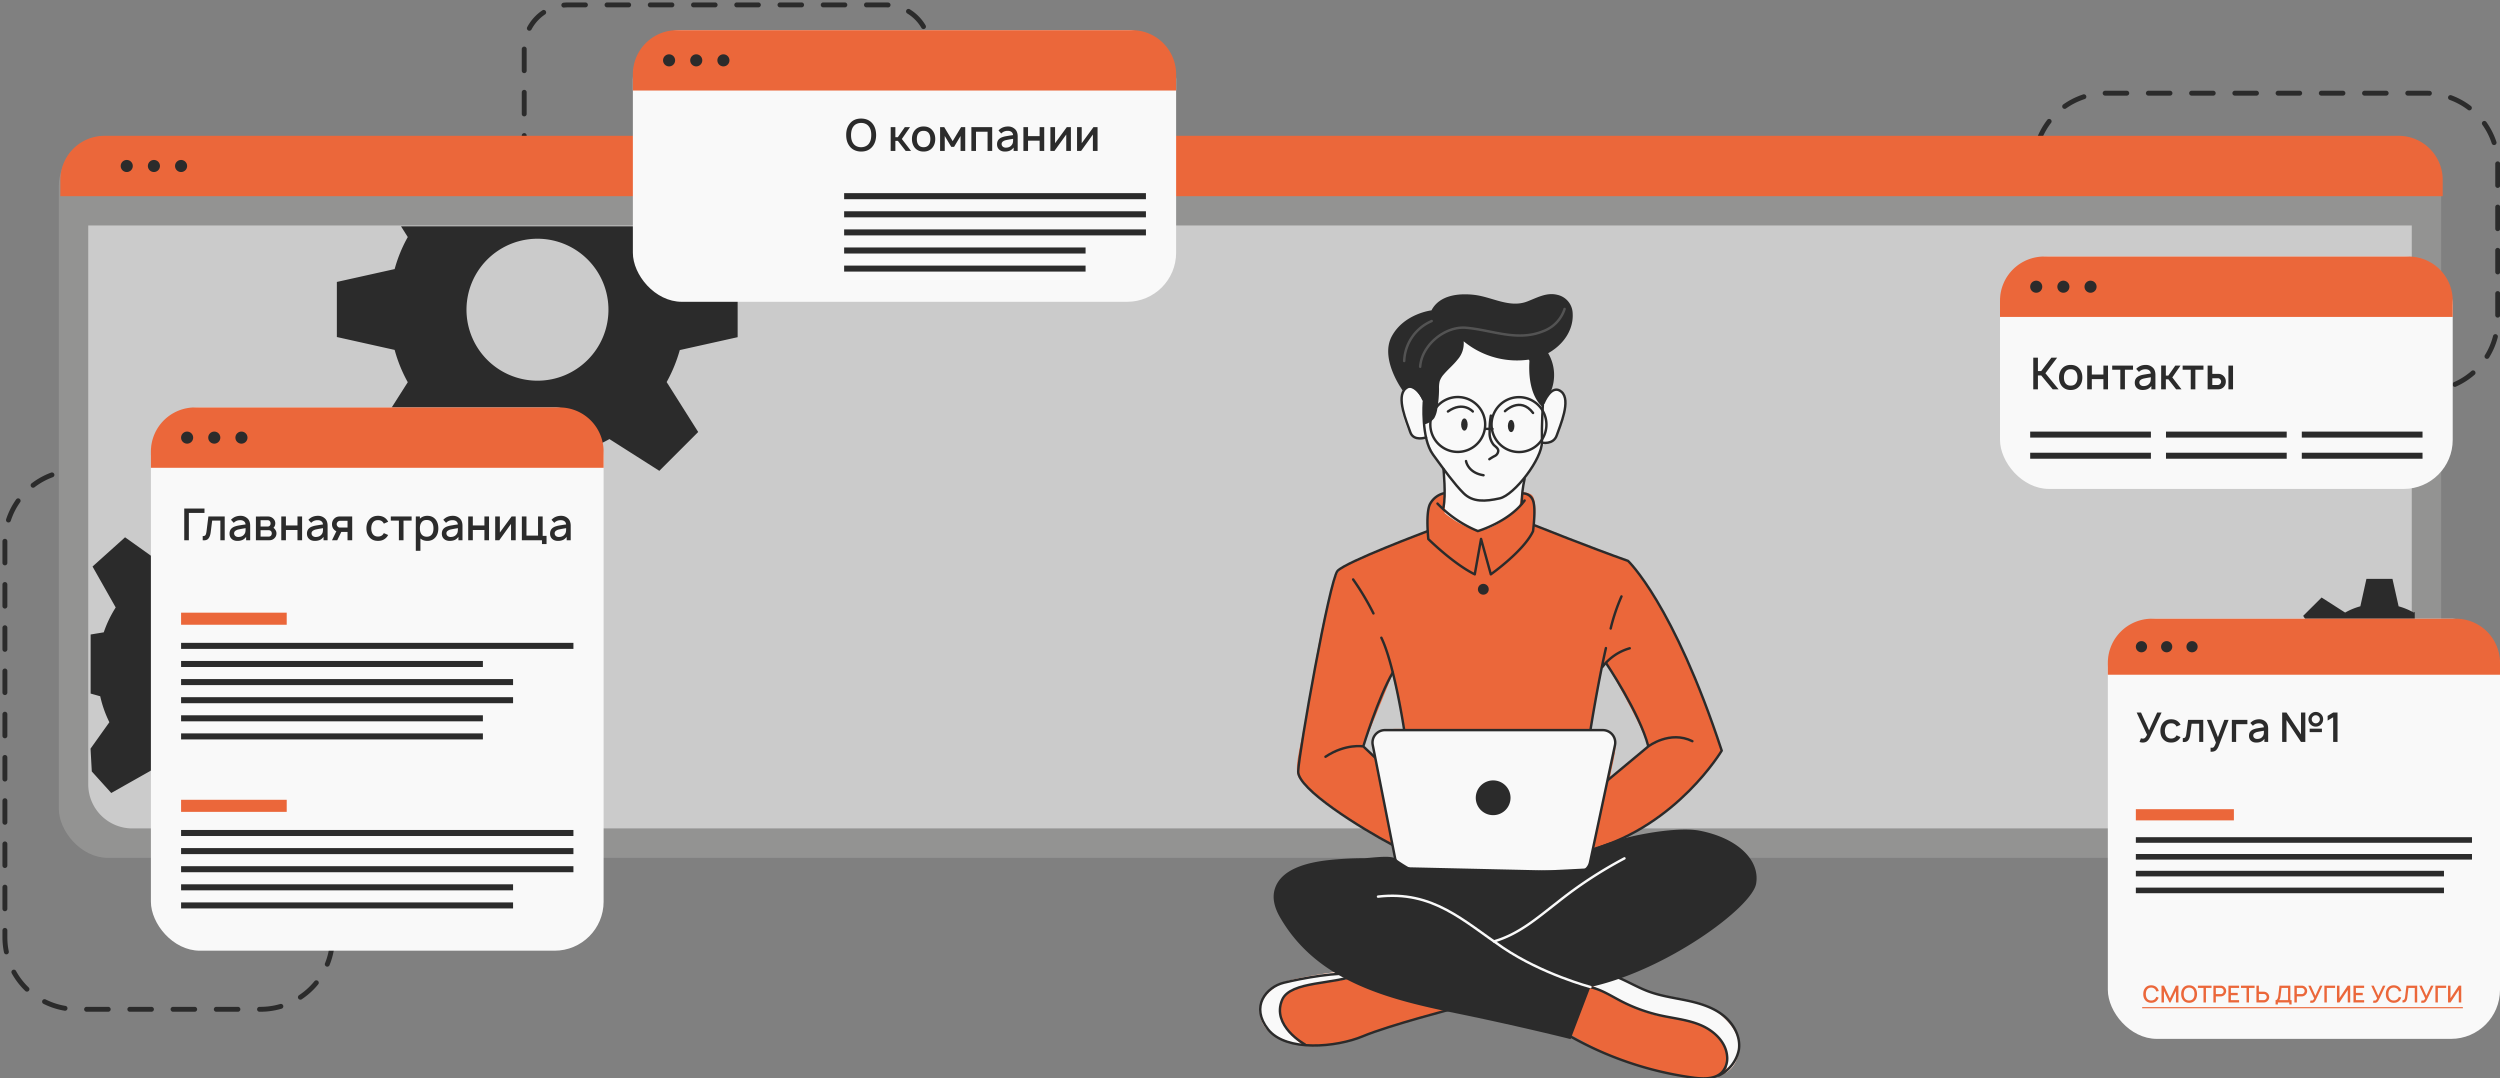 <?xml version="1.0" encoding="UTF-8"?> <svg xmlns="http://www.w3.org/2000/svg" width="510" height="220" fill="none"><rect width="100%" height="100%" fill="#808080" stroke="none"/><g clip-path="url(#a)"><path d="M191.479 148.041v-22.07a8.988 8.988 0 0 1 8.97-8.991h64.736a8.992 8.992 0 0 1 8.991 8.991M415 37.32v-3.63a14.682 14.682 0 0 1 14.681-14.68h65.17a14.68 14.68 0 0 1 14.681 14.68V65a14.682 14.682 0 0 1-14.681 14.682M19.31 95.972H15.68A14.68 14.68 0 0 0 1 110.653v80.562a14.68 14.68 0 0 0 14.681 14.681h37.467a14.682 14.682 0 0 0 14.681-14.681M106.941 32.06V9.99A8.99 8.99 0 0 1 115.912 1h64.736a8.991 8.991 0 0 1 8.991 8.99" stroke="#2B2B2B" stroke-linecap="round" stroke-linejoin="round" stroke-dasharray="4.41 4.41"></path><rect x="12" y="28" width="486" height="147" rx="10" fill="#939392"></rect><path d="M12.313 36.706a9 9 0 0 1 9-9h467.999a9 9 0 0 1 9 9v3.314h-486v-3.314z" fill="#EB673A"></path><path d="M18 46h474v114a9 9 0 0 1-9 9H27a9 9 0 0 1-9-9V46z" fill="#CBCBCB"></path><path d="M492.41 124.964a14.024 14.024 0 0 0-3.093-1.279l-1.252-5.59h-5.315l-1.239 5.59a13.58 13.58 0 0 0-3.106 1.279l-4.8-3.073-3.756 3.742 3.02 4.8a13.588 13.588 0 0 0-1.279 3.107l-5.59 1.238v5.316l5.59 1.251c.293 1.09.723 2.138 1.279 3.12l-3.073 4.834 3.762 3.755 4.827-3.073a13.64 13.64 0 0 0 3.099 1.286l1.246 5.583h5.295l1.245-5.583a13.91 13.91 0 0 0 3.093-1.286l.248.161V124.83l-.201.134zm-6.989 19.414a6.87 6.87 0 0 1-4.855-11.728 6.872 6.872 0 0 1 10.569 1.048 6.864 6.864 0 0 1 1.154 3.818 6.85 6.85 0 0 1-2.012 4.855 6.865 6.865 0 0 1-4.856 2.007zM150.479 68.784V57.577l-11.782-2.617a30.49 30.49 0 0 0-2.678-6.54l1.426-2.243H81.813l1.373 2.182a28.79 28.79 0 0 0-2.678 6.534l-11.79 2.624v11.234l11.79 2.63a29.223 29.223 0 0 0 2.678 6.588l-6.474 10.182 7.933 7.927 10.176-6.48a29.71 29.71 0 0 0 6.54 2.71l2.625 11.75h11.179l2.638-11.776a29.895 29.895 0 0 0 6.521-2.711l10.182 6.48 7.926-7.926-6.433-10.183a30.735 30.735 0 0 0 2.678-6.527l11.802-2.63zm-40.837 8.877a14.48 14.48 0 1 1 13.38-8.938 14.478 14.478 0 0 1-7.837 7.838 14.476 14.476 0 0 1-5.543 1.1zM27.089 33.863a1.231 1.231 0 1 1-2.463 0 1.231 1.231 0 0 1 2.463 0zM32.63 33.863a1.231 1.231 0 1 1-2.463 0 1.231 1.231 0 0 1 2.463 0zM36.94 35.094a1.231 1.231 0 1 0 0-2.462 1.231 1.231 0 0 0 0 2.462zM76.123 142.879l.475-8.897-9.218-2.597a24.918 24.918 0 0 0-1.888-5.289l5.57-7.819-5.971-6.621-8.342 4.686a24.471 24.471 0 0 0-5.081-2.43l-1.593-9.452-8.89-.409-2.571 9.245a23.418 23.418 0 0 0-5.29 1.875l-7.812-5.563-6.634 5.964 4.726 8.349a23.427 23.427 0 0 0-2.436 5.074l-2.678.442v12.05l1.955.549a23.172 23.172 0 0 0 1.867 5.295l-3.842 5.389.254 4.613v.04l3.97 4.398 8.355-4.719a23.225 23.225 0 0 0 5.094 2.457l1.567 9.078.073.381 8.89.469.235-.85 2.337-8.389a23.801 23.801 0 0 0 5.315-1.874l7.8 5.556 6.627-5.958-4.686-8.355a23.112 23.112 0 0 0 2.403-5.067l9.42-1.621zm-23.612-13.891a11.513 11.513 0 0 0-20.061 7.092 11.515 11.515 0 0 0 19.205 9.163 11.516 11.516 0 0 0 .856-16.228v-.027z" fill="#2B2B2B"></path><circle cx="44.329" cy="136.683" r="11.698" fill="#CBCBCB"></circle><rect x="30.783" y="83.118" width="92.353" height="110.824" rx="10" fill="#F9F9F9"></rect><path d="M30.783 92.118a9 9 0 0 1 9-9h74.353a9 9 0 0 1 9 9v3.314H30.783v-3.314z" fill="#EB673A"></path><path d="M39.403 89.275a1.231 1.231 0 1 1-2.462 0 1.231 1.231 0 0 1 2.462 0zM44.944 89.275a1.231 1.231 0 1 1-2.462 0 1.231 1.231 0 0 1 2.462 0zM49.254 90.506a1.231 1.231 0 1 0 0-2.462 1.231 1.231 0 0 0 0 2.462zM116.425 110.208h-.826v-.691c-.222.299-.476.512-.763.637-.282.126-.623.189-1.024.189-.479 0-.865-.135-1.158-.404-.293-.269-.44-.629-.44-1.077 0-.635.284-1.09.853-1.365.114-.054.242-.102.386-.144.144-.048.311-.09.503-.126.191-.036.35-.062.476-.08.125-.024.311-.054.556-.09l.494-.072c-.024-.281-.132-.497-.323-.647-.192-.149-.446-.224-.763-.224-.545 0-.985.183-1.32.548l-.566-.62c.503-.545 1.158-.817 1.967-.817.514 0 .963.165 1.346.494.401.335.602.853.602 1.553v2.936zm-1.113-1.355a.984.984 0 0 0 .125-.342c.03-.137.045-.248.045-.332a6.97 6.97 0 0 0 .009-.431c-.515.078-.997.165-1.445.261a1.594 1.594 0 0 0-.647.287.603.603 0 0 0-.251.494c0 .221.08.404.242.547a.921.921 0 0 0 .62.207c.598 0 1.032-.231 1.302-.691zM110.704 109.319h.79v1.67h-.934v-.781h-4.103v-4.848h.943v3.906h2.361v-3.906h.943v3.959zM105.203 105.36v4.848h-.952v-3.34l-2.397 3.34h-.835v-4.848h.951v3.277l2.398-3.277h.835zM98.818 105.36h.943v4.848h-.943v-2.083h-2.362v2.083h-.942v-4.848h.942v1.831h2.362v-1.831zM94.346 110.208h-.826v-.691c-.222.299-.476.512-.763.637-.282.126-.623.189-1.024.189-.479 0-.865-.135-1.158-.404-.294-.269-.44-.629-.44-1.077 0-.635.284-1.09.853-1.365.114-.054.242-.102.386-.144a3.84 3.84 0 0 1 .503-.126c.191-.036.35-.062.476-.08.125-.024.31-.054.556-.09l.494-.072c-.024-.281-.132-.497-.323-.647-.192-.149-.446-.224-.763-.224-.545 0-.985.183-1.32.548l-.566-.62c.503-.545 1.158-.817 1.966-.817.515 0 .964.165 1.347.494.401.335.602.853.602 1.553v2.936zm-1.114-1.355a.965.965 0 0 0 .126-.342c.03-.137.045-.248.045-.332a6.97 6.97 0 0 0 .009-.431c-.515.078-.997.165-1.446.261a1.594 1.594 0 0 0-.646.287.605.605 0 0 0-.251.494c0 .221.08.404.242.547a.92.92 0 0 0 .62.207c.598 0 1.032-.231 1.301-.691zM88.873 105.997c.365.467.547 1.063.547 1.787 0 .73-.182 1.323-.547 1.778-.42.521-.979.781-1.68.781-.58 0-1.056-.165-1.427-.494v2.514h-.943v-7.003h.835v.458c.407-.395.913-.593 1.518-.593.718 0 1.284.258 1.697.772zm-.755 2.99c.204-.275.306-.676.306-1.203 0-.521-.105-.925-.315-1.212-.227-.329-.586-.494-1.077-.494-.449 0-.784.147-1.006.44-.245.293-.368.715-.368 1.266s.123.973.368 1.266c.252.293.599.44 1.042.44.467 0 .817-.168 1.05-.503zM83.97 105.36v.844h-1.653v4.004h-.942v-4.004h-1.652v-.844h4.247zM79.184 106.437l-.88.386a.867.867 0 0 0-.135-.224c-.24-.335-.59-.497-1.05-.485-.462-.012-.812.15-1.051.485-.21.281-.32.676-.332 1.185.012.509.122.904.332 1.185.233.323.584.485 1.05.485.467 0 .818-.162 1.051-.485.048-.066.09-.137.126-.215l.889.386a4.221 4.221 0 0 1-.26.395c-.462.551-1.063.817-1.806.799-.754.018-1.355-.248-1.804-.799-.377-.461-.566-1.045-.566-1.751s.189-1.293.566-1.76c.437-.533 1.038-.799 1.804-.799.76 0 1.362.266 1.805.799.114.156.2.294.26.413zM69.308 105.36h2.54v4.848h-.951v-1.688h-1.275l-.826 1.688h-1.069l.89-1.831a1.489 1.489 0 0 1-.431-.297c-.306-.293-.459-.673-.459-1.14 0-.455.153-.835.459-1.14.293-.294.667-.44 1.122-.44zm1.589 2.262v-1.373h-1.553c-.168 0-.323.072-.467.215a.685.685 0 0 0-.189.476c0 .168.063.32.189.458.12.15.275.224.467.224h1.553zM66.83 110.208h-.827v-.691c-.221.299-.476.512-.763.637-.281.126-.623.189-1.024.189-.478 0-.865-.135-1.158-.404-.293-.269-.44-.629-.44-1.077 0-.635.285-1.09.853-1.365.114-.054.243-.102.386-.144a3.84 3.84 0 0 1 .503-.126c.192-.036.35-.062.476-.08.126-.024.311-.054.557-.09l.493-.072c-.023-.281-.131-.497-.323-.647-.191-.149-.446-.224-.763-.224-.545 0-.985.183-1.32.548l-.566-.62c.503-.545 1.159-.817 1.967-.817.515 0 .963.165 1.347.494.4.335.601.853.601 1.553v2.936zm-1.114-1.355a.965.965 0 0 0 .126-.342c.03-.137.044-.248.044-.332a6.97 6.97 0 0 0 .01-.431c-.515.078-.997.165-1.446.261a1.594 1.594 0 0 0-.647.287.605.605 0 0 0-.251.494c0 .221.08.404.242.547a.92.92 0 0 0 .62.207c.599 0 1.032-.231 1.302-.691zM60.686 105.36h.943v4.848h-.943v-2.083h-2.361v2.083h-.943v-4.848h.943v1.831h2.361v-1.831zM52.205 105.369l2.388-.009c.437 0 .794.12 1.069.359.33.281.494.628.494 1.041 0 .27-.072.512-.216.728-.06.084-.113.146-.161.188.173.12.299.252.377.395.161.21.242.455.242.737 0 .437-.17.796-.512 1.077a1.344 1.344 0 0 1-.907.323h-2.774v-4.839zm.952.754v1.293h1.436c.21 0 .369-.078.476-.234a.58.58 0 0 0 .126-.422.69.69 0 0 0-.126-.404.543.543 0 0 0-.476-.233h-1.436zm0 2.038v1.302h1.66a.6.6 0 0 0 .486-.215.732.732 0 0 0 0-.871c-.126-.144-.305-.216-.539-.216h-1.607zM51.037 110.208h-.826v-.691c-.221.299-.476.512-.763.637-.281.126-.623.189-1.024.189-.478 0-.865-.135-1.158-.404-.293-.269-.44-.629-.44-1.077 0-.635.285-1.09.853-1.365.114-.054.243-.102.386-.144.144-.048.312-.09.503-.126.192-.036.35-.062.476-.08.126-.024.311-.054.557-.09l.493-.072c-.023-.281-.131-.497-.323-.647-.191-.149-.446-.224-.763-.224-.545 0-.985.183-1.32.548l-.566-.62c.503-.545 1.159-.817 1.967-.817.515 0 .964.165 1.347.494.4.335.601.853.601 1.553v2.936zm-1.113-1.355a.965.965 0 0 0 .126-.342c.03-.137.044-.248.044-.332a6.97 6.97 0 0 0 .01-.431c-.515.078-.997.165-1.446.261a1.594 1.594 0 0 0-.647.287.605.605 0 0 0-.251.494c0 .221.08.404.242.547a.92.92 0 0 0 .62.207c.599 0 1.032-.231 1.302-.691zM42.51 105.36h3.332v4.848h-.889v-4.004h-1.67l-.296 2.343c-.072.599-.234 1.042-.485 1.329-.246.287-.629.398-1.15.332v-.844c.294 0 .485-.075.575-.224.09-.15.159-.413.207-.79l.377-2.99zM41.714 103.744v.889h-3.187v5.575h-.943v-6.464h4.13z" fill="#2B2B2B"></path><path d="M58.49 124.985H36.94v2.463h21.55v-2.463zM58.49 163.157H36.94v2.463h21.55v-2.463z" fill="#EB673A"></path><path d="M116.98 131.142H36.94v1.231h80.04v-1.231zM98.51 134.836H36.94v1.231h61.57v-1.231zM98.51 145.918H36.94v1.232h61.57v-1.232zM98.51 149.612H36.94v1.232h61.57v-1.232zM104.666 138.53H36.94v1.231h67.726v-1.231zM104.666 142.224H36.94v1.231h67.726v-1.231zM104.666 180.397H36.94v1.231h67.726v-1.231zM104.666 184.091H36.94v1.231h67.726v-1.231zM116.98 169.314H36.94v1.232h80.04v-1.232zM116.98 173.008H36.94v1.232h80.04v-1.232zM116.98 176.702H36.94v1.232h80.04v-1.232z" fill="#2B2B2B"></path><rect x="430" y="126.216" width="80" height="85.714" rx="10" fill="#F9F9F9"></rect><path d="M430 135.216a9 9 0 0 1 9-9h62a9 9 0 0 1 9 9v2.428h-80v-2.428z" fill="#EB673A"></path><path d="M438 131.93a1.14 1.14 0 0 1-.706 1.056 1.14 1.14 0 0 1-1.245-.247 1.143 1.143 0 1 1 1.951-.809zM443.142 131.93a1.147 1.147 0 0 1-.705 1.056 1.142 1.142 0 1 1 .705-1.056zM447.142 133.073a1.143 1.143 0 1 0 0-2.285 1.143 1.143 0 0 0 0 2.285zM475.964 145.359h.892v6h-.892v-5.042l-1.125.683v-.966l1.125-.675zM473.478 147.8a1.457 1.457 0 0 1-1.058.434c-.411 0-.764-.145-1.058-.434a1.45 1.45 0 0 1-.442-1.066c0-.406.15-.756.45-1.05.3-.3.65-.45 1.05-.45.411 0 .764.147 1.058.441.295.289.442.642.442 1.059 0 .416-.147.772-.442 1.066zm-7.033-2.441 2.958 4.458v-4.458h.884v6h-.884l-2.958-4.459v4.459h-.883v-6h.883zm5.392 1.958a.794.794 0 0 0 .583.242.794.794 0 0 0 .583-.242.78.78 0 0 0 .25-.583.783.783 0 0 0-.25-.584.793.793 0 0 0-.583-.241.793.793 0 0 0-.583.241.794.794 0 0 0-.242.584c0 .228.08.422.242.583zm-.667 1.333h2.5v.7h-2.5v-.7zM462.704 151.359h-.766v-.642a1.775 1.775 0 0 1-.709.592c-.261.116-.578.175-.95.175-.444 0-.803-.125-1.075-.375-.272-.25-.408-.584-.408-1 0-.589.264-1.011.792-1.267.105-.05.225-.094.358-.133.133-.045.289-.084.467-.117.177-.033.325-.058.441-.075.117-.022.289-.05.517-.083l.458-.067c-.022-.261-.122-.461-.3-.6-.178-.139-.414-.208-.708-.208-.506 0-.914.169-1.225.508l-.525-.575c.467-.505 1.075-.758 1.825-.758.478 0 .894.153 1.25.458.372.311.558.792.558 1.442v2.725zm-1.033-1.259a.911.911 0 0 0 .117-.316c.027-.128.041-.231.041-.309.006-.077.009-.211.009-.4a23.31 23.31 0 0 0-1.342.242 1.496 1.496 0 0 0-.6.267.559.559 0 0 0-.233.458c0 .206.075.375.225.508.15.128.341.192.575.192.555 0 .958-.214 1.208-.642zM458.463 146.859v.875h-2.292v3.625h-.875v-4.5h3.167zM453.758 146.859h.875l-1.992 5.25c-.189.489-.408.825-.658 1.008-.211.161-.522.242-.933.242h-.092v-.842l.133.017c.2.022.35-.003.45-.075.139-.089.309-.411.509-.967l-1.842-4.633h.883l1.367 3.517 1.3-3.517zM446.368 146.859h3.092v4.5h-.825v-3.717h-1.55l-.275 2.175c-.067.556-.217.967-.45 1.234-.228.266-.584.369-1.067.308v-.783c.272 0 .45-.07.533-.209.084-.139.148-.383.192-.733l.35-2.775zM444.834 147.859l-.816.358a.803.803 0 0 0-.125-.208c-.222-.311-.547-.461-.975-.45-.428-.011-.753.139-.975.45-.195.261-.297.628-.309 1.1.012.472.114.839.309 1.1.216.3.541.45.975.45.433 0 .758-.15.975-.45.044-.061.083-.128.116-.2l.825.358c-.1.167-.18.289-.241.367-.428.511-.986.758-1.675.741-.7.017-1.259-.23-1.675-.741-.35-.428-.525-.97-.525-1.625 0-.656.175-1.2.525-1.634.405-.494.964-.741 1.675-.741.705 0 1.264.247 1.675.741.105.145.186.273.241.384zM440.063 145.359h.9l-2.325 4.966c-.239.5-.508.834-.808 1a1.507 1.507 0 0 1-.7.159c-.206 0-.428-.042-.667-.125l.292-.767a.889.889 0 0 0 .375.083c.15 0 .264-.025.342-.075.161-.088.336-.325.525-.708l-2.117-4.533h.892l1.641 3.625 1.65-3.625z" fill="#2B2B2B"></path><path d="M455.714 165.073h-20v2.285h20v-2.285z" fill="#EB673A"></path><path d="M504.285 170.787h-68.571v1.143h68.571v-1.143zM504.285 174.216h-68.571v1.143h68.571v-1.143zM498.571 177.645h-62.857v1.143h62.857v-1.143zM498.571 181.073h-62.857v1.142h62.857v-1.142z" fill="#2B2B2B"></path><path d="M437.003 205.454h11.418v.238h-11.418v-.238zm11.326 0h2.871v.238h-2.871v-.238zm2.87 0h8.783v.238h-8.783v-.238zm8.782 0h4.081v.238h-4.081v-.238zm4.08 0h3.662v.238h-3.662v-.238zm3.661 0h12.054v.238h-12.054v-.238zm12.053 0h3.858v.238h-3.858v-.238zm3.857 0h3.048v.238h-3.048v-.238zm2.858 0h3.609v.238h-3.609v-.238zm3.517 0h3.434v.238h-3.434v-.238zm3.433 0h8.988v.238h-8.988v-.238zM501.591 201.072h.505v3.429h-.505v-2.548l-1.691 2.548h-.504v-3.429h.504v2.548l1.691-2.548zM499.014 201.072v.472h-1.691v2.957h-.5v-3.429h2.191zM495.925 201.072h.514l-1.329 2.838c-.136.286-.29.477-.462.572a.863.863 0 0 1-.4.09c-.117 0-.244-.024-.38-.071l.166-.438c.07.031.141.047.214.047a.363.363 0 0 0 .196-.043c.092-.05.192-.185.3-.404l-1.21-2.591h.51l.938 2.072.943-2.072zM493.108 201.072v3.429h-.495v-2.957h-1.29l-.229 1.928c-.044.359-.143.627-.295.805-.149.178-.381.252-.695.224v-.448c.174-.003.3-.06.376-.171.079-.111.131-.281.157-.51l.276-2.3h2.195zM489.351 203.348l.495.143c-.06.197-.152.373-.276.529-.295.368-.706.552-1.233.552-.251 0-.484-.048-.7-.143a1.41 1.41 0 0 1-.533-.409c-.267-.327-.397-.738-.391-1.234 0-.501.13-.912.391-1.233.288-.368.7-.552 1.233-.552.248 0 .479.047.695.142.216.093.395.229.538.41.137.171.238.378.305.619l-.514.091a1.115 1.115 0 0 0-.186-.405.93.93 0 0 0-.367-.286 1.115 1.115 0 0 0-.471-.1c-.368 0-.648.129-.838.386-.165.212-.251.522-.257.928.006.4.092.71.257.929.19.257.47.386.838.386.165.003.322-.029.471-.096a.905.905 0 0 0 .367-.29c.079-.118.138-.24.176-.367zM486.118 201.072h.514l-1.328 2.838c-.137.286-.291.477-.462.572a.869.869 0 0 1-.4.09c-.118 0-.245-.024-.381-.071l.167-.438a.52.52 0 0 0 .214.047.357.357 0 0 0 .195-.043c.092-.05.192-.185.3-.404l-1.209-2.591h.509l.938 2.072.943-2.072zM482.286 201.544h-1.677v1.004H482v.472h-1.391v1.009h1.677v.472h-2.177v-3.429h2.177v.472zM478.938 201.072h.505v3.429h-.505v-2.548l-1.69 2.548h-.505v-3.429h.505v2.548l1.69-2.548zM476.361 201.072v.472h-1.69v2.957h-.5v-3.429h2.19zM473.273 201.072h.515l-1.329 2.838c-.137.286-.29.477-.462.572a.866.866 0 0 1-.4.09c-.117 0-.244-.024-.381-.071l.167-.438c.07.031.141.047.214.047a.357.357 0 0 0 .195-.043c.092-.05.192-.185.3-.404l-1.209-2.591h.509l.938 2.072.943-2.072zM470.659 202.172c.004.241-.077.467-.242.676a1.075 1.075 0 0 1-.381.305 1.078 1.078 0 0 1-.486.114h-.995v1.234h-.5v-3.429h1.495a1.064 1.064 0 0 1 .848.405c.168.194.255.425.261.695zm-.642.386a.63.63 0 0 0-.034-.81.579.579 0 0 0-.433-.204h-.995v1.252h.995c.184 0 .34-.079.467-.238zM467.233 204.029h.252v.886h-.476v-.414h-2.324v.414h-.471v-.886c.301 0 .489-.311.562-.933l.233-2.024h2.224v2.957zm-.472 0v-2.485h-1.328l-.191 1.609c-.05.429-.149.721-.295.876h1.814zM462.676 202.725a1.059 1.059 0 0 1-.019 1.371 1.055 1.055 0 0 1-.847.405h-1.496v-3.429h.5v1.234h.996c.171 0 .333.038.485.114.156.076.283.178.381.305zm-.266.676a.603.603 0 0 0-.134-.386.576.576 0 0 0-.466-.238h-.996v1.252h.996a.579.579 0 0 0 .433-.204.634.634 0 0 0 .167-.424zM459.934 201.072v.472h-1.138v2.957h-.5v-2.957h-1.138v-.472h2.776zM456.777 201.544h-1.676v1.004h1.39v.472h-1.39v1.009h1.676v.472h-2.176v-3.429h2.176v.472zM454.139 202.172a1.05 1.05 0 0 1-.243.676 1.058 1.058 0 0 1-.381.305 1.072 1.072 0 0 1-.486.114h-.995v1.234h-.5v-3.429h1.495a1.06 1.06 0 0 1 .848.405c.168.194.256.425.262.695zm-.643.386a.629.629 0 0 0-.033-.81.58.58 0 0 0-.434-.204h-.995v1.252h.995c.185 0 .34-.079.467-.238zM451.152 201.072v.472h-1.138v2.957h-.5v-2.957h-1.138v-.472h2.776zM446.578 204.572c-.251 0-.484-.048-.7-.143a1.347 1.347 0 0 1-.533-.414c-.257-.321-.386-.73-.386-1.229-.006-.495.122-.906.386-1.233.289-.368.7-.552 1.233-.552.53.006.942.19 1.234.552.25.314.379.725.385 1.233-.006.508-.135.918-.385 1.229-.292.371-.704.557-1.234.557zm0-.471c.169 0 .327-.034.476-.1a.862.862 0 0 0 .358-.286c.171-.222.257-.532.257-.929.006-.39-.08-.7-.257-.928a.853.853 0 0 0-.362-.286 1.07 1.07 0 0 0-.472-.095 1.099 1.099 0 0 0-.476.095.853.853 0 0 0-.362.286c-.165.212-.251.522-.257.928 0 .397.086.707.257.929a.877.877 0 0 0 .362.29 1.1 1.1 0 0 0 .476.096zM444.4 201.072v3.429h-.505v-2.348l-1.11 2.348h-.223l-1.11-2.343v2.343h-.505v-3.429h.5l1.229 2.581 1.219-2.581h.505zM439.864 203.348l.495.143c-.06.197-.152.373-.276.529-.295.368-.706.552-1.233.552-.251 0-.485-.048-.7-.143a1.42 1.42 0 0 1-.534-.409c-.266-.327-.397-.738-.39-1.234 0-.501.13-.912.39-1.233.289-.368.7-.552 1.234-.552.247 0 .479.047.695.142.216.093.395.229.538.41.136.171.238.378.305.619l-.515.091a1.114 1.114 0 0 0-.185-.405.945.945 0 0 0-.367-.286 1.115 1.115 0 0 0-.471-.1c-.369 0-.648.129-.838.386-.166.212-.251.522-.258.928.007.4.092.71.258.929.19.257.469.386.838.386.165.003.322-.029.471-.096a.919.919 0 0 0 .367-.29c.079-.118.138-.24.176-.367z" fill="#EB673A"></path><rect x="408" y="52.334" width="92.353" height="47.408" rx="10" fill="#F9F9F9"></rect><path d="M408 61.334a9 9 0 0 1 9-9h74.353a9 9 0 0 1 9 9v3.314H408v-3.314z" fill="#EB673A"></path><path d="M416.62 58.49a1.226 1.226 0 0 1-.76 1.139 1.233 1.233 0 0 1-1.679-.898 1.23 1.23 0 0 1 1.208-1.471 1.23 1.23 0 0 1 1.231 1.23zM422.161 58.49a1.226 1.226 0 0 1-.76 1.139 1.233 1.233 0 0 1-1.679-.898 1.23 1.23 0 0 1 1.208-1.471 1.23 1.23 0 0 1 1.231 1.23zM426.471 59.722a1.231 1.231 0 1 0 0-2.462 1.231 1.231 0 0 0 0 2.462zM450.358 74.576h.952v1.688h1.167c.455 0 .832.146 1.132.44.305.293.458.673.458 1.14 0 .455-.153.835-.458 1.14-.3.293-.677.44-1.132.44h-2.119v-4.849zm4.238 0h.943v4.848h-.943v-4.849zm-3.286 2.585v1.374h1.131c.18 0 .336-.072.467-.215a.663.663 0 0 0 .009-.934.578.578 0 0 0-.476-.225h-1.131zM449.505 74.576v.844h-1.652v4.004h-.943v-4.005h-1.652v-.843h4.247zM441.833 77.377v2.047h-.961l.009-4.849h.952v2.048h.503l1.427-2.047h1.06l-1.67 2.415 1.876 2.433h-1.095l-1.589-2.047h-.512zM439.704 79.424h-.826v-.691c-.221.299-.476.511-.763.637-.281.126-.623.189-1.024.189-.478 0-.865-.135-1.158-.404-.293-.27-.44-.629-.44-1.078 0-.634.284-1.09.853-1.365.114-.053.243-.101.386-.143.144-.048.311-.09.503-.126.192-.036.35-.063.476-.08.126-.025.311-.055.557-.09l.493-.072c-.024-.282-.131-.497-.323-.647-.191-.15-.446-.224-.763-.224-.545 0-.985.182-1.32.547l-.566-.62c.503-.544 1.159-.816 1.967-.816.515 0 .964.164 1.347.494.401.335.601.853.601 1.553v2.936zm-1.113-1.356a.96.96 0 0 0 .126-.341c.029-.138.044-.248.044-.332.006-.084.009-.228.009-.431-.514.078-.996.165-1.445.26-.264.06-.479.156-.647.287a.606.606 0 0 0-.251.494c0 .222.081.404.242.548a.924.924 0 0 0 .62.207c.599 0 1.032-.23 1.302-.692zM435.136 74.576v.844h-1.652v4.004h-.943v-4.005h-1.652v-.843h4.247zM429.092 74.576h.943v4.848h-.943v-2.083h-2.361v2.083h-.943v-4.849h.943v1.832h2.361v-1.831zM422.417 79.559c-.76 0-1.362-.267-1.804-.8-.378-.478-.566-1.065-.566-1.76 0-.7.188-1.286.566-1.76.442-.532 1.044-.798 1.804-.798.778 0 1.38.266 1.805.799.383.467.575 1.053.575 1.76 0 .7-.192 1.287-.575 1.76-.437.532-1.039.799-1.805.799zm1.06-1.374c.215-.287.323-.682.323-1.185 0-.509-.108-.907-.323-1.194-.228-.318-.581-.476-1.06-.476-.473 0-.823.158-1.05.476-.216.287-.323.685-.323 1.194 0 .503.107.898.323 1.185.233.323.583.485 1.05.485.473 0 .826-.162 1.06-.485zM419.958 79.424h-1.203l-2.344-2.828h-.673v2.828h-.952v-6.465h.952v2.739h.664l2.083-2.739h1.177l-2.398 3.179 2.694 3.286zM438.785 88.044h-24.628v1.231h24.628v-1.231zM466.49 88.044h-24.628v1.231h24.628v-1.231zM494.196 88.044h-24.628v1.231h24.628v-1.231zM438.785 92.354h-24.628v1.231h24.628v-1.231zM466.49 92.354h-24.628v1.231h24.628v-1.231zM494.196 92.354h-24.628v1.231h24.628v-1.231z" fill="#2B2B2B"></path><path d="M299.686 204.9s-18.071 5.179-20.594 6.076c-2.293.81-8.512 2.991-13.179 2.312a9.963 9.963 0 0 1-1.334-.287c-4.729-1.408-6.854-2.723-7.477-5.695-.624-2.973 1.732-5.166 4-6.568 2.268-1.402 14.569-2.867 14.569-2.867l2.972.873 21.043 6.156z" fill="#EB673A"></path><path d="M265.913 213.288a9.963 9.963 0 0 1-1.334-.287c-4.729-1.408-6.854-2.723-7.477-5.695-.624-2.973 1.732-5.166 4-6.568 2.268-1.402 14.569-2.867 14.569-2.867l2.972.873c-2.692 1.246-12.712 1.925-14.899 3.184-2.187 1.259-3.24 3.627-1.95 6.854.691 1.683 2.536 3.334 4.119 4.506z" fill="#F9F9F9"></path><path d="M296.969 205.636s-13.572 3.515-18.956 5.764c-5.384 2.25-15.647 3.234-19.317-1.402s-.424-8.637 3.234-9.528 11.054-2.293 15.092-1.726" stroke="#2B2B2B" stroke-width=".5" stroke-linecap="round" stroke-linejoin="round"></path><path d="M266.181 213.045s-6.904-3.789-4.611-9.098c1.695-3.913 10.905-3.066 15.466-5.203" stroke="#2B2B2B" stroke-width=".5" stroke-linecap="round" stroke-linejoin="round"></path><path d="M354.727 214.129c-.187 1.869-.841 3.62-2.711 4.723-1.246.736-3.016 1.172-5.552 1.147-6.337-.081-18.251-4.611-18.251-4.611l-11.154-6.169 5.801-9.179 1.589-2.492 4.1.922s3.396 1.925 6.811 3.458c3.415 1.533 11.708 1.87 14.631 4.219 2.922 2.349 5.054 4.904 4.736 7.982z" fill="#EB673A"></path><path d="M354.726 214.129c-.187 1.869-.841 3.62-2.71 4.723a8.345 8.345 0 0 0-.312-5.57c-1.246-2.798-5.303-5.266-10.637-5.677-5.334-.411-9.415-2.904-11.553-4.019-1.67-.866-5.19-2.761-6.655-3.546l1.589-2.492 4.101.922s3.396 1.925 6.81 3.458c3.415 1.533 11.709 1.87 14.631 4.219 2.923 2.349 5.054 4.904 4.736 7.982z" fill="#F9F9F9"></path><path d="M319.533 210.951a70.325 70.325 0 0 0 26.109 8.917c2.032.243 4.393.28 5.752-1.246a4.259 4.259 0 0 0 .934-3.185c-.243-2.866-2.654-5.134-5.296-6.274-2.642-1.141-5.552-1.402-8.363-2.032a33.281 33.281 0 0 1-8.038-2.941c-2.019-1.053-3.969-2.331-6.194-2.804-2.225-.474-4.873.1-6.063 2.044" stroke="#2B2B2B" stroke-width=".5" stroke-linecap="round" stroke-linejoin="round"></path><path d="M350.647 219.401a7.437 7.437 0 0 0 4.082-5.272c.405-2.698-1.134-5.415-3.296-7.072-2.163-1.658-4.873-2.443-7.547-2.997-2.673-.555-5.408-.929-7.969-1.945-3.907-1.533-7.765-4.548-11.84-3.47" stroke="#2B2B2B" stroke-width=".5" stroke-linecap="round" stroke-linejoin="round"></path><path d="m332.12 114.416-18.875-7.179-.236-.093s.068-.499.124-1.246c.119-1.508.181-3.964-.529-4.792-1.054-1.247-4.032-.2-6.942-1.533-2.91-1.334-8.288 1.053-8.288 1.053s-3.888-.717-5.608 2.087c-.872 2.262-.573 5.609-.573 5.609l-.355.124c-2.25.841-14.488 5.446-17.074 7.297-2.86 2.025-6.026 22.819-7.041 28.926-1.016 6.106-2.823 11.609-1.907 13.708.916 2.1 14.064 12.226 21.629 14.837 7.564 2.611 34.39 1.87 34.39 1.87s.436-.119 1.215-.368c4.537-1.458 20.632-7.478 29.175-21.61.013.025-8.263-27.1-19.105-38.69zm-50.997 34.976c-1.389.984-.623 4.798-.623 4.798l-2.362-2.081 5.932-14.588 2.53 11.217s-4.087-.324-5.477.654zm47.458 9.266c-.655.336 1.869-6.674.673-8.263-1.197-1.589-4.805-1.439-4.805-1.439l.306-1.913 2.137-10.967.71-.842s7.341 12.581 8.656 17.018c0 .013-8.001 6.406-7.677 6.406z" fill="#EB673A"></path><path d="m296.485 68.922-9.745 10.344s-1.34 1.19-.81 4.187c.529 2.997 1.776 5.608 2.716 5.783.745.13 1.5.197 2.256.199 0 0 2.088 4.524 3.571 6.3 0 0 .511 6.985.236 8.923 0 0 3.502 3.06 6.799 3.446 3.296.386 8.387-4.661 8.387-4.661l1.246-6.181s2.991-4.537 3.191-5.746c.199-1.209 1.57-.897 2.243-1.495.673-.599 2.225-3.26 2.493-5.777.268-2.517.274-5.408-2.649-4.561-2.536-.68-.947-6.038-.947-6.038l-4.455-3.926-14.532-.797z" fill="#F9F9F9"></path><path d="M294.471 95.735s.536 5.29 0 7.708M310.437 102.732c.005-1.701.202-3.396.585-5.053" stroke="#2B2B2B" stroke-width=".5" stroke-linecap="round" stroke-linejoin="round"></path><path d="M311.85 72.866s3.203 4.019 3.034 7.06c-.168 3.04-.405 6.642-.324 10.17.081 3.526-5.664 10.916-8.618 11.571-2.953.654-5.496.822-7.384-1.066s-3.776-4.511-6.231-7.876-1.869-10.75-1.869-10.75" stroke="#2B2B2B" stroke-width=".5" stroke-linecap="round" stroke-linejoin="round"></path><path d="M304.136 84.786a16.75 16.75 0 0 0-.249 3.347c-.064.944.23 1.879.823 2.617.355.361.866.654.934 1.153a1.242 1.242 0 0 1-.66 1.09c-.4.202-.785.43-1.153.686M299.071 94.064s.368 2.387 3.565 2.885" stroke="#2B2B2B" stroke-width=".5" stroke-linecap="round" stroke-linejoin="round"></path><path d="M299.401 86.606c0 .691-.299 1.246-.667 1.246-.368 0-.667-.555-.667-1.246 0-.692.299-1.247.667-1.247.368 0 .667.561.667 1.247zM308.94 86.904c0 .692-.299 1.246-.667 1.246-.367 0-.667-.56-.667-1.246 0-.685.3-1.246.667-1.246.368 0 .667.555.667 1.246z" fill="#2B2B2B"></path><path d="M307.015 83.883s3.115-3.116 5.726.361M300.452 83.945s-1.969-2.206-5.072 0M290.898 89.235s-2.53.891-3.203-1.078-2.978-7.16-.959-8.892c2.018-1.732 3.639 2.287 3.639 2.287M314.556 90.307s2.349.474 3.022-1.495c.673-1.97 2.978-7.16.959-8.892-2.018-1.733-3.639 2.287-3.639 2.287" stroke="#2B2B2B" stroke-width=".5" stroke-linecap="round" stroke-linejoin="round"></path><path d="M290.375 86.606a3.5 3.5 0 0 0 2.218-1.309 5.423 5.423 0 0 0 .623-1.988c.232-1.325.348-2.667.349-4.013a5.488 5.488 0 0 1 .144-1.564c.187-.515.475-.987.847-1.39.879-1.034 1.944-1.906 2.786-2.978a4.995 4.995 0 0 0 1.246-3.739 17.105 17.105 0 0 0 14.001 3.62c4.456-.872 8.724-4.779 8.207-9.689a3.971 3.971 0 0 0-3.116-3.415c-2.199-.548-4.175.623-6.169 1.378-3.632 1.37-7.19-.985-10.861-1.378-3.115-.342-6.997.05-8.63 3.172 0 0-5.608.66-8.101 5.297-2.492 4.636 2.225 11.048 2.225 11.048s1.869-2.293 4.318 2.343l-.087 4.605z" fill="#2B2B2B"></path><path d="M312.237 71.681s-1.458 7.603 2.349 11.285c0 0 .835-2.287 1.677-2.847a8.805 8.805 0 0 0-.667-8.438c-2.817-4.424-3.359 0-3.359 0z" fill="#2B2B2B"></path><path opacity=".2" d="M319.176 63.032a7.154 7.154 0 0 1-4.361 4.53c-5.285 2.157-10.413-.23-15.71-.697-4.318-.387-9.085 3.514-9.39 7.95M286.456 73.645a9.232 9.232 0 0 1 5.608-8.15" stroke="#F9F9F9" stroke-width=".5" stroke-linecap="round" stroke-linejoin="round"></path><path d="M293.249 102.733a24.135 24.135 0 0 0 8.232 5.608s6.324-1.838 9.54-6.232M299.714 91.68a5.595 5.595 0 1 0-4.666-10.173 5.595 5.595 0 1 0 4.666 10.173zM310.556 92.172a5.596 5.596 0 1 0-1.365-11.11 5.596 5.596 0 0 0 1.365 11.11z" stroke="#2B2B2B" stroke-width=".5" stroke-linecap="round" stroke-linejoin="round"></path><path d="M294.47 100.644a4.361 4.361 0 0 0-2.698 2.088c-.991 1.745-.393 7.234-.393 7.234s5.116 5.06 9.472 7.198l1.283-7.223 1.994 7.223s6.743-4.767 8.612-8.799c0 0 .623-4.705 0-6.231a2.166 2.166 0 0 0-2.013-1.477M286.458 148.962s-2-13.398-4.661-18.863M276.044 118.211a54.34 54.34 0 0 1 4.138 6.923M328.58 128.212a38.621 38.621 0 0 1 2.2-6.537M324.449 148.962s1.44-9.185 3.159-16.75M326.893 136.064a10.592 10.592 0 0 1 5.57-3.814" stroke="#2B2B2B" stroke-width=".5" stroke-linecap="round" stroke-linejoin="round"></path><path d="M313.015 107.144s11.609 4.643 19.105 7.279c0 0 9.222 8.667 19.111 38.708 0 0-9.06 15.242-26.296 20.127" stroke="#2B2B2B" stroke-width=".5" stroke-linecap="round" stroke-linejoin="round"></path><path d="m327.927 159.2 8.331-6.936s4.406-3.346 8.986-1.059M327.608 135.234s6.886 10.176 8.649 17.03M280.551 154.576l-2.436-2.311s-3.614-.623-7.715 2.112M278.112 152.264s3.029-9.97 6.014-15.073" stroke="#2B2B2B" stroke-width=".5" stroke-linecap="round" stroke-linejoin="round"></path><path d="M291.205 108.365s-16.706 6.269-18.345 8.101c-1.638 1.832-7.863 36.883-8.032 40.896-.143 3.589 12.868 11.646 19.317 15.042" stroke="#2B2B2B" stroke-width=".5" stroke-linecap="round" stroke-linejoin="round"></path><path d="M303.7 120.211a1.102 1.102 0 0 1-1.883.779 1.105 1.105 0 0 1 .167-1.697 1.106 1.106 0 0 1 1.634.495c.055.134.083.277.082.423zM323.03 178.923h-38.011a.892.892 0 0 1 0-1.783h38.011a.892.892 0 0 1 0 1.783z" fill="#2B2B2B"></path><path d="m324.362 175.944 5.091-23.928a2.538 2.538 0 0 0-.513-2.132 2.533 2.533 0 0 0-1.98-.94h-44.429a2.539 2.539 0 0 0-2.466 1.926c-.091.365-.1.746-.026 1.115l4.567 23.13a2.545 2.545 0 0 0 2.437 2.05l34.764.798a2.556 2.556 0 0 0 2.555-2.019z" fill="#F9F9F9" stroke="#2B2B2B" stroke-width=".5" stroke-linecap="round" stroke-linejoin="round"></path><path d="M308.148 162.753a3.541 3.541 0 0 1-4.241 3.47 3.54 3.54 0 0 1-2.783-2.787 3.549 3.549 0 0 1 4.837-3.965 3.566 3.566 0 0 1 1.919 1.923c.178.431.269.893.268 1.359zM324.45 201.348l-4.051 10.631s-10.331-2.605-23.56-5.315c-13.84-2.836-28.29-6.506-35.787-19.66-.909-1.602-1.52-3.496-1.09-5.291 1.078-4.542 6.991-5.776 10.886-6.231a70.91 70.91 0 0 1 7.372-.411c1.246 0 5.39-.679 6.393.062a29.38 29.38 0 0 0 4.804 2.848c2.212.941 34.503-.841 34.503-.841a11.6 11.6 0 0 0 1.016-3.882c5.078-2.58 16.824-4.761 21.809-3.795 7.808 1.514 12.363 6.069 11.497 10.842-.866 4.773-18.115 17.572-33.792 21.043z" fill="#2B2B2B"></path><path d="M324.451 201.348s-9.827-2.604-17.853-8.025c-8.026-5.422-14.295-11.715-25.48-10.413" stroke="#F9F9F9" stroke-width=".5" stroke-linecap="round" stroke-linejoin="round"></path><path d="M304.76 192.045c5.072-1.458 8.792-4.742 12.861-7.889a86.994 86.994 0 0 1 13.765-9.048" stroke="#F9F9F9" stroke-width=".5" stroke-linecap="round" stroke-linejoin="round"></path><path d="M302.971 87.49h1.489" stroke="#2B2B2B" stroke-width=".5" stroke-linecap="round" stroke-linejoin="round"></path><rect x="129.105" y="6.156" width="110.824" height="55.412" rx="10" fill="#F9F9F9"></rect><path d="M129.105 15.156a9 9 0 0 1 9-9h92.824a9 9 0 0 1 9 9v3.314H129.105v-3.314z" fill="#EB673A"></path><path d="M137.725 12.313a1.233 1.233 0 0 1-1.471 1.208 1.235 1.235 0 0 1-.968-.968 1.237 1.237 0 0 1 .524-1.264 1.231 1.231 0 0 1 1.915 1.024zM143.266 12.313a1.233 1.233 0 0 1-1.471 1.208 1.235 1.235 0 0 1-.968-.968 1.237 1.237 0 0 1 .524-1.264 1.231 1.231 0 0 1 1.915 1.024zM147.576 13.544a1.231 1.231 0 1 0 0-2.462 1.231 1.231 0 0 0 0 2.462zM233.772 39.403h-61.569v1.232h61.569v-1.232zM233.772 43.097h-61.569v1.232h61.569v-1.232zM221.458 54.18h-49.255v1.231h49.255V54.18zM233.772 46.791h-61.569v1.232h61.569V46.79zM221.458 50.486h-49.255v1.231h49.255v-1.231zM223.902 25.936v4.848h-.952v-3.34l-2.397 3.34h-.835v-4.848h.952v3.277l2.397-3.277h.835zM218.464 25.936v4.848h-.951v-3.34l-2.398 3.34h-.835v-4.848h.952v3.277l2.397-3.277h.835zM212.08 25.936h.942v4.848h-.942v-2.083h-2.362v2.083h-.943v-4.848h.943v1.831h2.362v-1.831zM207.608 30.784h-.827v-.691a1.9 1.9 0 0 1-.763.637c-.281.126-.622.189-1.023.189-.479 0-.865-.135-1.159-.404-.293-.27-.44-.629-.44-1.078 0-.634.285-1.09.853-1.364.114-.054.243-.102.387-.144a3.82 3.82 0 0 1 .502-.126c.192-.036.351-.063.476-.08.126-.025.312-.055.557-.09l.494-.072c-.024-.282-.132-.497-.323-.647-.192-.15-.446-.224-.764-.224-.544 0-.984.182-1.32.547l-.565-.62c.503-.544 1.158-.816 1.966-.816.515 0 .964.165 1.347.494.401.335.602.853.602 1.553v2.936zm-1.114-1.356a.961.961 0 0 0 .126-.34c.03-.139.045-.25.045-.333.006-.084.009-.228.009-.431-.515.078-.997.164-1.446.26-.263.06-.479.156-.646.288a.604.604 0 0 0-.252.493.7.7 0 0 0 .243.548.92.92 0 0 0 .619.207c.599 0 1.033-.23 1.302-.692zM202.407 25.936v4.848h-.943v-3.906h-2.361v3.906h-.943v-4.848h4.247zM196.063 25.936h.844v4.848h-.952V27.74l-1.328 2.227h-.566l-1.329-2.227v3.044h-.952v-4.848h.844l1.724 2.855 1.715-2.855zM188.409 30.919c-.76 0-1.361-.267-1.804-.8-.377-.478-.566-1.065-.566-1.76 0-.7.189-1.286.566-1.759.443-.533 1.044-.8 1.804-.8.779 0 1.38.267 1.805.8.383.467.575 1.053.575 1.76 0 .7-.192 1.287-.575 1.76-.437.532-1.038.799-1.805.799zm1.06-1.374c.215-.287.323-.682.323-1.185 0-.509-.108-.907-.323-1.194-.228-.318-.581-.476-1.06-.476-.472 0-.823.158-1.05.476-.216.287-.323.685-.323 1.194 0 .503.107.898.323 1.185.233.323.584.485 1.05.485.473 0 .827-.162 1.06-.485zM182.656 28.737v2.047h-.961l.009-4.848h.952v2.047h.503l1.427-2.047h1.06l-1.67 2.415 1.876 2.433h-1.095l-1.589-2.047h-.512zM175.678 30.919c-.473 0-.913-.09-1.32-.27a2.541 2.541 0 0 1-1.005-.78c-.485-.605-.728-1.378-.728-2.317-.012-.934.231-1.71.728-2.326.544-.694 1.32-1.041 2.325-1.041 1 .012 1.775.359 2.326 1.041.473.593.715 1.368.727 2.326-.012.957-.254 1.73-.727 2.316-.551.7-1.326 1.05-2.326 1.05zm0-.89c.317 0 .617-.062.898-.188.281-.125.506-.305.673-.538.324-.42.485-1.003.485-1.751.012-.736-.149-1.32-.485-1.751a1.595 1.595 0 0 0-.682-.539 2.02 2.02 0 0 0-.889-.18 2.08 2.08 0 0 0-.898.18 1.6 1.6 0 0 0-.682.539c-.311.4-.473.985-.485 1.75 0 .749.162 1.333.485 1.752.174.239.401.422.682.547.282.126.581.186.898.18z" fill="#2B2B2B"></path></g><defs><clipPath id="a"><path fill="#fff" d="M0 0h510v220H0z"></path></clipPath></defs></svg> 
